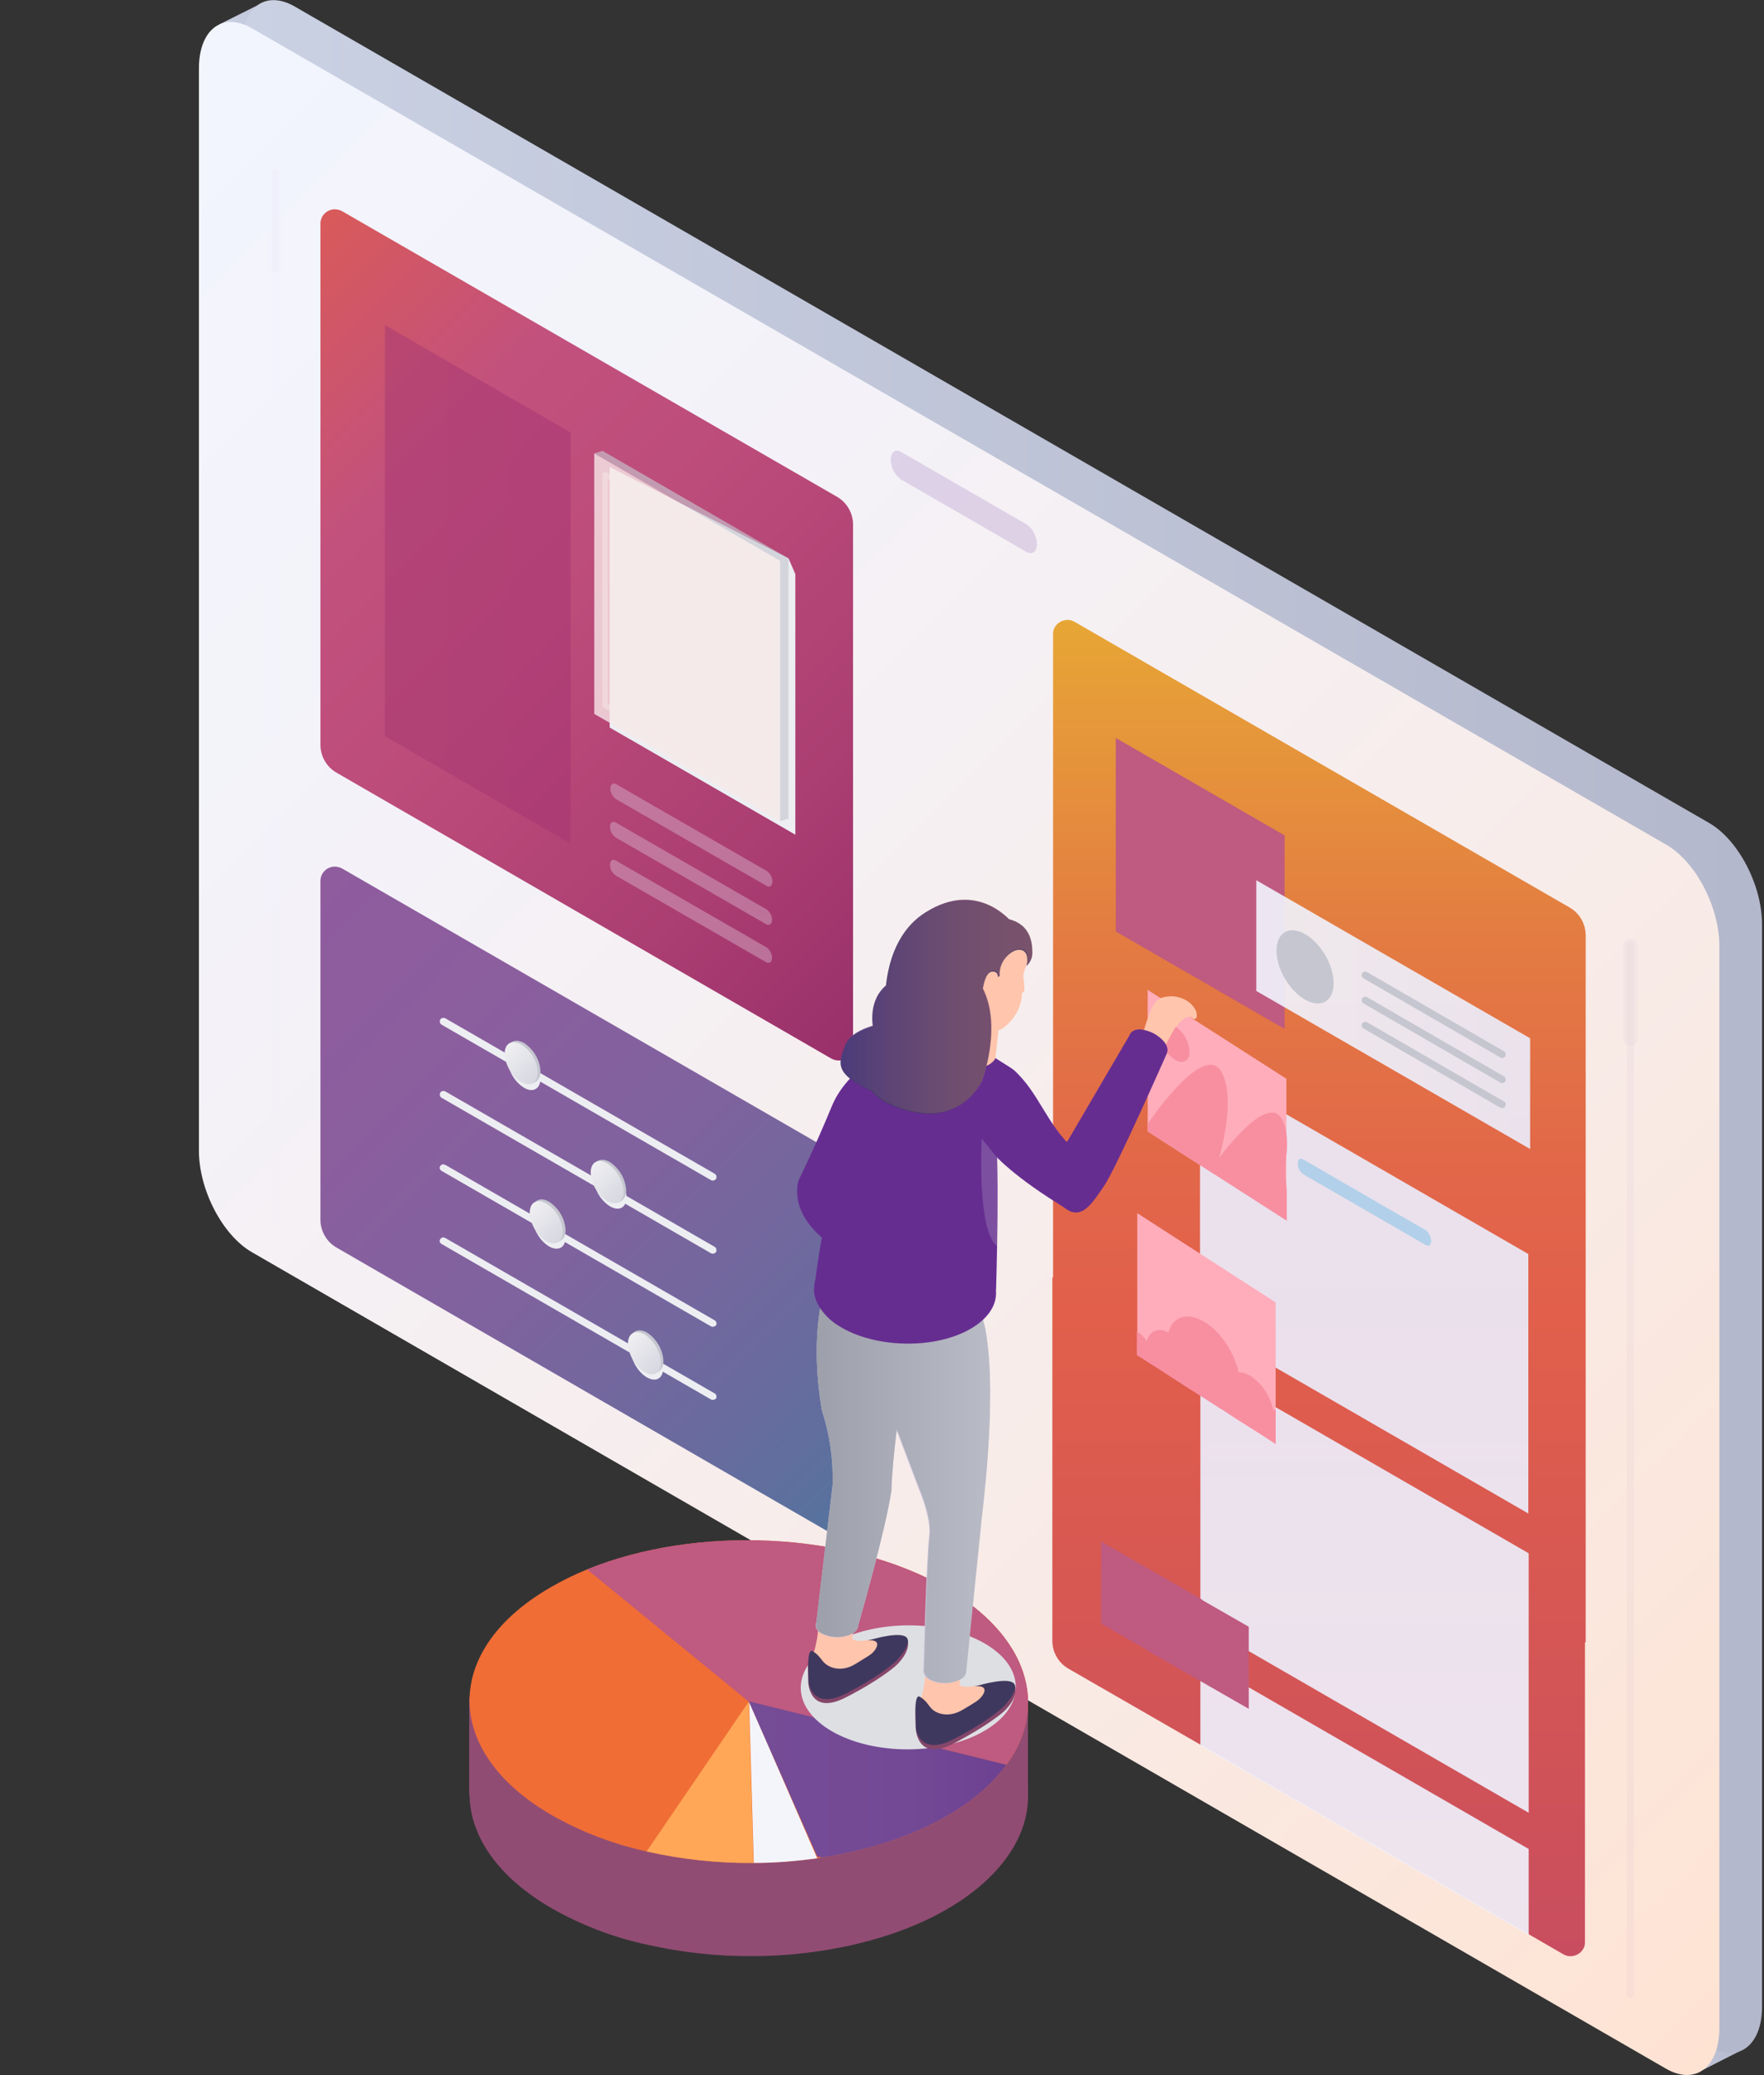 <svg width="442" height="520" viewBox="0 0 442 520" fill="none" xmlns="http://www.w3.org/2000/svg">
<rect x="0" y="0" width="442" height="520" fill="#333333" stroke="none"/>
<g clip-path="url(#clip0_3184_8073)">
<path d="M426.777 518.653L437.195 513.354L433.872 502.397L415.461 508.953" fill="url(#paint0_linear_3184_8073)"/>
<path d="M64.484 1.347L54.964 6.107L63.316 18.321L80.38 10.508" fill="url(#paint1_linear_3184_8073)"/>
<path d="M428.214 512.815L73.824 308.228C66.459 304.007 60.532 292.601 60.532 282.812V11.675C60.532 1.886 66.459 -2.604 73.824 1.617L428.214 206.204C435.579 210.425 441.506 221.831 441.506 231.62V502.846C441.506 512.636 435.489 517.126 428.214 512.815Z" fill="url(#paint2_linear_3184_8073)"/>
<path d="M417.437 518.384L63.136 313.796C55.772 309.575 49.844 298.169 49.844 288.38V17.154C49.844 7.365 55.772 2.874 63.136 7.095L417.527 211.682C424.891 215.903 430.819 227.309 430.819 237.099V508.325C430.729 518.114 424.801 522.605 417.437 518.384Z" fill="url(#paint3_linear_3184_8073)"/>
<path d="M213.748 131.482V262.155C213.748 264.131 212.131 265.748 210.155 265.748C209.527 265.748 208.898 265.568 208.359 265.299L84.332 193.63C81.817 192.193 80.29 189.499 80.29 186.625V56.041C80.29 54.066 81.907 52.449 83.882 52.449C84.511 52.449 85.14 52.629 85.679 52.898L209.706 124.477C212.221 125.914 213.748 128.608 213.748 131.482Z" fill="url(#paint4_linear_3184_8073)"/>
<path d="M393.278 227.399L269.25 155.82C267.544 154.832 265.299 155.461 264.311 157.167C263.952 157.706 263.862 158.335 263.862 158.964V320.173L263.682 320.083V411.15C263.682 414.024 265.209 416.718 267.724 418.155L297.361 435.219L379.627 482.729L391.751 489.734C393.458 490.722 395.703 490.093 396.691 488.387C397.05 487.848 397.14 487.219 397.14 486.591V411.509L397.319 411.599V234.404C397.319 231.53 395.793 228.836 393.278 227.399Z" fill="url(#paint5_linear_3184_8073)"/>
<path opacity="0.9" d="M382.95 314.245V379.268L300.684 331.758V266.736L382.95 314.245ZM300.774 341.727V406.75L383.04 454.259V389.237L300.774 341.727ZM300.774 415.82V437.375L383.04 484.884V463.33L300.774 415.82Z" fill="url(#paint6_linear_3184_8073)"/>
<path d="M213.748 296.283V381.154C213.748 383.13 212.131 384.746 210.155 384.746C209.527 384.746 208.898 384.566 208.359 384.297L84.332 312.629C81.817 311.192 80.29 308.497 80.29 305.623V220.753C80.29 218.777 81.907 217.161 83.882 217.161C84.511 217.161 85.14 217.34 85.679 217.61L209.706 289.188C212.221 290.715 213.748 293.409 213.748 296.283Z" fill="url(#paint7_linear_3184_8073)"/>
<path d="M257.575 425.25H117.561V449.769H257.575V425.25Z" fill="#914C73"/>
<path d="M252.187 465.575C248.774 470.245 243.834 474.646 237.278 478.418C228.297 483.627 217.43 487.04 205.934 488.836L204.767 489.016C199.468 489.734 194.169 490.183 188.87 490.183C179.889 490.273 170.908 489.285 162.107 487.309C153.755 485.513 145.762 482.459 138.307 478.238C110.915 462.432 110.736 436.836 137.948 421.119C140.912 419.413 143.965 417.886 147.109 416.629C174.411 405.492 212.401 407.109 236.919 421.209C257.755 433.333 262.874 450.936 252.187 465.575Z" fill="#914C73"/>
<path d="M252.187 442.225C248.774 446.895 243.834 451.295 237.278 455.067C228.297 460.276 217.43 463.689 205.934 465.485L204.767 465.665C199.468 466.383 194.169 466.832 188.87 466.832C179.889 466.922 170.908 465.934 162.107 463.959C153.755 462.162 145.762 459.109 138.307 454.888C110.915 439.081 110.736 413.485 137.948 397.769C140.912 396.062 143.965 394.535 147.109 393.278C174.411 382.142 212.401 383.758 236.919 397.858C257.755 409.983 262.874 427.586 252.187 442.225Z" fill="#F06D36"/>
<path d="M252.187 442.225L187.613 426.418L147.109 393.278C174.411 382.142 212.401 383.758 236.919 397.858C257.755 409.983 262.874 427.586 252.187 442.225Z" fill="#BF5A80"/>
<path d="M188.781 466.832C179.8 466.922 170.819 465.934 162.017 463.959L187.613 426.418L188.781 466.832Z" fill="#FFA757"/>
<path d="M204.767 465.665C199.468 466.383 194.169 466.832 188.87 466.832L187.703 426.418L204.767 465.665Z" fill="#F4F5FA"/>
<path d="M252.186 442.224C248.774 446.895 243.834 451.295 237.278 455.067C228.297 460.276 217.43 463.689 205.934 465.485L204.767 465.216L187.613 426.328L252.186 442.224Z" fill="url(#paint8_linear_3184_8073)"/>
<path opacity="0.2" d="M257.216 138.307L225.782 120.166C224.166 118.998 223.268 117.202 223.178 115.226C223.178 113.34 224.345 112.442 225.782 113.25L257.216 131.392C258.832 132.56 259.731 134.356 259.82 136.332C259.82 138.218 258.653 139.116 257.216 138.307Z" fill="#8352AB"/>
<path d="M199.288 143.876V209.168L152.767 182.314V117.022L197.582 139.924L199.288 143.876Z" fill="#EDEEF2"/>
<path d="M321.879 257.844L279.579 233.416V184.919L321.879 209.347V257.844Z" fill="#BF5A80"/>
<path opacity="0.9" d="M383.399 260.18V287.931L314.784 248.325V220.573L383.399 260.18Z" fill="url(#paint9_linear_3184_8073)"/>
<path d="M332.086 250.974C334.869 249.347 334.853 244.14 332.049 239.344C329.245 234.548 324.716 231.979 321.933 233.606C319.149 235.234 319.166 240.441 321.97 245.236C324.773 250.032 329.303 252.601 332.086 250.974Z" fill="#C5C6CF"/>
<path d="M342.086 244.373L376.394 264.221" stroke="#C5C6CF" stroke-width="1.796" stroke-miterlimit="10" stroke-linecap="round"/>
<path d="M342.086 250.66L376.394 270.508" stroke="#C5C6CF" stroke-width="1.796" stroke-miterlimit="10" stroke-linecap="round"/>
<path d="M342.086 256.947L376.394 276.795" stroke="#C5C6CF" stroke-width="1.796" stroke-miterlimit="10" stroke-linecap="round"/>
<g opacity="0.8">
<path opacity="0.8" d="M197.582 139.924V205.126L195.427 205.755V140.553L148.905 113.61L150.971 112.981L197.582 139.924Z" fill="#C5C6CF"/>
</g>
<path opacity="0.8" d="M195.427 140.553V205.755L148.905 178.901V113.61L195.427 140.553Z" fill="#F7E8E8"/>
<path opacity="0.5" d="M192.822 142.708V200.546L151.599 176.746V118.908L192.822 142.708Z" stroke="#F7E8E8" stroke-width="1.347" stroke-linecap="round" stroke-linejoin="round"/>
<path opacity="0.5" d="M96.456 81.457V119.178V146.749V184.47L142.978 211.413V173.692V146.121V108.401L96.456 81.457Z" fill="url(#paint10_linear_3184_8073)"/>
<path d="M301.313 401.002V400.912L275.896 386.273V406.839L287.392 413.485V413.575L312.898 428.214V407.648L301.313 401.002Z" fill="#BF5A80"/>
<path d="M227.666 438.369C242.546 438.288 254.571 431.267 254.525 422.686C254.479 414.105 242.378 407.214 227.498 407.294C212.618 407.375 200.593 414.396 200.639 422.977C200.685 431.558 212.786 438.449 227.666 438.369Z" fill="#DEDFE3"/>
<path d="M135.433 270.238C135.433 272.843 133.547 273.921 131.302 272.573C128.877 271.047 127.351 268.352 127.171 265.478C127.171 262.874 128.967 261.886 131.302 263.143C133.727 264.76 135.254 267.364 135.433 270.238Z" fill="#EDEEF2"/>
<path d="M156.988 299.965C156.988 302.57 155.192 303.648 152.857 302.3C150.432 300.774 148.905 298.079 148.725 295.205C148.725 292.601 150.522 291.613 152.857 292.87C155.281 294.487 156.808 297.091 156.988 299.965Z" fill="#EDEEF2"/>
<path d="M141.72 310.024C141.72 312.629 139.924 313.617 137.589 312.359C135.164 310.832 133.637 308.138 133.458 305.264C133.458 302.66 135.254 301.582 137.589 302.929C140.014 304.546 141.541 307.15 141.72 310.024Z" fill="#EDEEF2"/>
<path d="M165.001 345.438C166.585 344.512 166.57 341.539 164.968 338.799C163.366 336.058 160.783 334.587 159.199 335.514C157.614 336.44 157.629 339.412 159.231 342.153C160.833 344.893 163.416 346.364 165.001 345.438Z" fill="#EDEEF2"/>
<path d="M178.632 295.834C178.453 295.834 178.363 295.834 178.183 295.744L110.646 256.767C110.197 256.497 110.107 255.958 110.287 255.509C110.556 255.06 111.095 254.971 111.544 255.15L179.081 294.128C179.53 294.397 179.62 294.936 179.44 295.385C179.261 295.655 178.902 295.834 178.632 295.834Z" fill="#EDEEF2"/>
<path d="M178.632 314.155C178.453 314.155 178.363 314.155 178.183 314.066L110.646 275.088C110.197 274.819 110.107 274.28 110.287 273.831C110.556 273.382 111.095 273.292 111.544 273.472L179.081 312.449C179.53 312.718 179.62 313.257 179.44 313.706C179.261 313.976 178.902 314.155 178.632 314.155Z" fill="#EDEEF2"/>
<path d="M178.632 332.477C178.452 332.477 178.363 332.477 178.183 332.387L110.646 293.409C110.197 293.14 110.017 292.601 110.287 292.242C110.556 291.793 111.095 291.613 111.454 291.882C111.454 291.882 111.454 291.882 111.544 291.882L179.081 330.86C179.53 331.129 179.62 331.668 179.44 332.117C179.171 332.297 178.902 332.477 178.632 332.477Z" fill="#EDEEF2"/>
<path d="M178.632 350.798C178.452 350.798 178.363 350.798 178.183 350.708L110.646 311.731C110.197 311.461 110.017 310.922 110.287 310.563C110.556 310.114 111.095 309.934 111.454 310.204C111.454 310.204 111.454 310.204 111.544 310.204L179.081 349.181C179.53 349.451 179.62 349.99 179.44 350.439C179.261 350.618 178.902 350.798 178.632 350.798Z" fill="#EDEEF2"/>
<g opacity="0.1">
<path opacity="0.1" d="M68.974 43.199V306.073" stroke="#8352AB" stroke-width="1.796" stroke-linecap="round" stroke-linejoin="round"/>
<path opacity="0.1" d="M68.974 43.199V66.46" stroke="#8352AB" stroke-width="3.592" stroke-linecap="round" stroke-linejoin="round"/>
</g>
<path d="M245.451 423.275C245.451 423.275 253.085 420.221 254.252 422.197C255.509 425.43 251.378 429.023 251.378 429.023C251.378 429.023 247.516 432.435 238.895 436.926C229.644 441.686 229.465 433.064 229.465 433.064L229.375 429.741C229.375 429.741 229.285 425.7 230.452 426.328C232.428 427.406 245.451 423.275 245.451 423.275Z" fill="#84466A"/>
<path d="M231.889 419.143C231.8 421.389 231.351 423.634 230.722 425.789C229.914 427.586 237.188 431.807 237.188 431.807L247.157 426.957L247.067 422.466H244.463C244.463 422.466 240.242 423.275 240.421 421.748C240.601 420.491 240.96 419.233 241.32 417.976" fill="#FFC5AD"/>
<path d="M244.193 422.556L245.451 422.287C245.451 422.287 252.995 420.041 254.162 422.017C255.24 423.813 251.378 427.765 251.378 427.765C251.378 427.765 247.516 431.447 238.895 435.848C230.273 440.249 229.465 433.064 229.465 433.064L229.375 428.573C229.375 428.573 229.285 424.532 230.452 425.161C232.428 426.328 232.608 427.585 233.865 428.573C234.943 429.382 237.727 430.549 241.32 428.394C244.912 426.238 244.732 426.328 245.451 425.699C246.169 425.071 248.414 422.197 244.193 422.556Z" fill="#3F385E"/>
<path d="M218.508 411.779C218.508 411.779 226.142 408.725 227.309 410.611C228.566 413.845 224.435 417.437 224.435 417.437C224.435 417.437 220.573 420.94 211.952 425.34C202.701 430.1 202.522 421.478 202.522 421.478L202.432 418.155C202.432 418.155 202.342 414.114 203.51 414.743C205.575 415.91 218.508 411.779 218.508 411.779Z" fill="#84466A"/>
<path d="M205.036 407.647C204.946 409.893 204.497 412.138 203.869 414.293C203.06 416.09 210.335 420.311 210.335 420.311L220.304 415.461L220.214 410.97H217.61C217.61 410.97 213.389 411.779 213.568 410.252C213.748 408.995 214.107 407.737 214.466 406.48" fill="#FFC5AD"/>
<path d="M240.421 420.939C238.086 422.107 235.212 422.107 232.877 420.939C230.812 419.772 230.812 417.796 232.877 416.629C235.212 415.461 237.997 415.461 240.421 416.629C242.487 417.796 242.487 419.772 240.421 420.939Z" fill="#CDC5DC"/>
<path d="M219.136 343.883L230.183 373.071C230.183 373.071 233.416 380.435 232.788 385.016C232.159 389.596 231.351 418.694 231.351 418.694L241.948 418.874L245.63 382.411C245.63 382.411 250.211 350.798 246.888 333.105C243.565 315.413 219.226 323.945 219.226 323.945L208.898 316.401C208.898 316.401 201.803 329.154 205.934 353.402C207.91 359.42 208.808 365.706 208.629 372.083L204.497 406.929L215.095 407.109C215.095 407.109 221.831 383.848 223.357 373.61C223.627 363.192 227.309 338.494 227.309 338.494" fill="#CDC5DC"/>
<path d="M213.478 409.444C211.143 410.611 208.359 410.611 205.934 409.444C203.869 408.276 203.869 406.301 205.934 405.133C208.269 403.965 211.143 403.965 213.478 405.133C215.544 406.301 215.544 408.276 213.478 409.444Z" fill="#CDC5DC"/>
<path d="M217.34 411.06L218.598 410.791C218.598 410.791 226.142 408.546 227.309 410.522C228.387 412.318 224.525 416.269 224.525 416.269C224.525 416.269 220.663 419.952 212.041 424.352C203.42 428.753 202.611 421.658 202.611 421.658L202.522 417.168C202.522 417.168 202.432 413.126 203.599 413.755C205.575 414.922 205.755 416.18 207.012 417.078C208.09 417.886 210.874 419.143 214.466 416.898C218.059 414.653 217.879 414.832 218.598 414.204C219.316 413.575 221.471 410.701 217.34 411.06Z" fill="#3F385E"/>
<path d="M239.433 334.542C239.433 334.542 240.332 337.237 240.781 338.674C242.307 341.278 247.696 338.135 246.888 333.465C246.079 328.795 243.655 331.938 243.655 331.938L239.433 334.542Z" fill="#A9A2B5"/>
<path d="M239.433 334.273L240.691 337.955C242.038 340.2 246.798 337.506 246.079 333.375C245.361 329.244 243.205 332.028 243.205 332.028L239.433 334.273Z" fill="#B5AEC2"/>
<path d="M319.634 326.37V361.844L315.772 359.33L309.845 355.468L306.073 353.043L297.99 347.834L296.283 346.756L288.829 341.907L288.111 341.458L284.967 339.482V304.007L319.634 326.37Z" fill="#FFADBB"/>
<path d="M310.653 346.756C310.743 348.193 310.383 349.541 309.755 350.798C309.036 352.145 307.689 353.043 306.072 353.133L297.99 347.924L296.283 346.846C294.846 344.87 293.858 342.715 293.14 340.38C292.781 339.033 292.601 337.686 292.511 336.339C292.511 335.53 292.601 334.722 292.781 333.914C293.768 329.962 297.361 328.705 301.582 331.13C305.803 333.554 309.306 338.943 310.383 343.972C310.563 344.87 310.653 345.769 310.653 346.756Z" fill="#F78FA1"/>
<path d="M319.095 355.109C319.185 356.366 318.736 357.624 317.927 358.522L317.838 358.611C317.299 359.06 316.58 359.33 315.862 359.33L309.934 355.468C309.216 354.57 308.677 353.492 308.138 352.415C307.51 351.067 307.24 349.63 307.15 348.193V348.104C307.15 345.409 308.497 343.883 310.473 343.883C311.461 343.883 312.359 344.242 313.168 344.691C316.221 346.667 318.287 349.81 319.005 353.313C319.005 353.941 319.095 354.48 319.095 355.109Z" fill="#F78FA1"/>
<path d="M319.634 353.312V361.755C318.826 360.857 318.197 359.779 317.838 358.701C317.838 358.611 317.748 358.432 317.748 358.342C317.478 357.623 317.389 356.905 317.389 356.186C317.389 354.66 318.017 353.672 319.005 353.402C319.095 353.313 319.364 353.312 319.634 353.312Z" fill="#F78FA1"/>
<path d="M299.157 344.421C299.247 345.679 298.798 346.936 297.9 347.924L296.193 346.846L288.739 341.997L288.021 341.548C287.751 341.009 287.572 340.38 287.482 339.751C287.302 339.033 287.212 338.225 287.212 337.506C287.212 336.967 287.302 336.518 287.392 335.979C288.021 333.465 290.176 332.567 292.871 333.914L293.23 334.093C295.744 335.71 297.63 338.135 298.529 340.919C298.888 341.997 299.157 343.254 299.157 344.421Z" fill="#F78FA1"/>
<path d="M288.919 340.649C288.919 341.099 288.829 341.548 288.739 341.997L288.021 341.548L284.877 339.572V333.644C285.865 334.273 286.674 335.081 287.302 335.979C288.11 337.147 288.649 338.494 288.919 339.931C288.919 340.111 288.919 340.38 288.919 340.649Z" fill="#F78FA1"/>
<path d="M319.634 360.138V361.845L315.772 359.33L309.755 355.558L306.072 353.133L297.9 347.924L296.193 346.757L288.739 341.997L288.021 341.548L284.877 339.482L287.482 339.751L288.919 339.931L293.05 340.29L298.528 340.919H299.247L307.06 348.283L309.665 350.798L317.658 358.252L317.927 358.522L319.634 360.138Z" fill="#F78FA1"/>
<g opacity="0.2">
<path opacity="0.2" d="M408.546 237.009V499.793" stroke="#8352AB" stroke-width="1.796" stroke-linecap="round" stroke-linejoin="round"/>
<path opacity="0.2" d="M408.546 237.009V260.269" stroke="#8352AB" stroke-width="3.592" stroke-linecap="round" stroke-linejoin="round"/>
</g>
<path opacity="0.3" d="M192.104 222.01L154.383 200.276C153.485 199.648 152.946 198.66 152.946 197.582C152.946 196.594 153.575 196.055 154.383 196.504L192.104 218.238C193.002 218.867 193.541 219.855 193.541 220.933C193.451 222.01 192.822 222.459 192.104 222.01ZM193.451 230.542C193.451 229.465 192.912 228.477 192.014 227.848L154.294 206.114C153.485 205.665 152.857 206.114 152.857 207.192C152.857 208.269 153.395 209.257 154.294 209.886L192.014 231.62C192.822 231.979 193.451 231.53 193.451 230.542ZM193.451 240.062C193.451 238.984 192.912 237.997 192.014 237.368L154.294 215.634C153.485 215.185 152.857 215.634 152.857 216.712C152.857 217.789 153.395 218.777 154.294 219.406L192.014 241.14C192.822 241.499 193.451 241.05 193.451 240.062Z" fill="url(#paint11_linear_3184_8073)"/>
<path d="M156.898 298.259C156.898 300.864 155.102 301.851 152.767 300.594C150.342 299.067 148.815 296.373 148.636 293.499C148.636 290.895 150.432 289.907 152.767 291.164C155.192 292.781 156.718 295.385 156.898 298.259Z" fill="#C5C6CF"/>
<path d="M149.893 290.895L149.264 291.254L155.012 301.312L156 300.684" fill="#C5C6CF"/>
<path d="M156.269 298.618C156.269 301.223 154.383 302.211 152.138 300.953C149.713 299.426 148.187 296.732 148.007 293.858C148.007 291.254 149.803 290.176 152.138 291.523C154.563 293.14 156.09 295.744 156.269 298.618Z" fill="url(#paint12_linear_3184_8073)"/>
<path d="M135.433 268.442C135.433 271.047 133.547 272.124 131.302 270.777C128.877 269.25 127.351 266.556 127.171 263.682C127.171 261.078 128.967 260.09 131.302 261.347C133.727 262.964 135.254 265.568 135.433 268.442Z" fill="#C5C6CF"/>
<path d="M128.428 261.078L127.8 261.437L133.548 271.496L134.535 270.867" fill="#C5C6CF"/>
<path d="M134.715 268.801C134.715 271.406 132.919 272.394 130.584 271.136C128.159 269.61 126.632 266.915 126.453 264.041C126.453 261.437 128.249 260.449 130.584 261.706C133.098 263.323 134.625 265.927 134.715 268.801Z" fill="url(#paint13_linear_3184_8073)"/>
<path d="M141.72 308.228C141.72 310.833 139.924 311.82 137.589 310.563C135.164 309.036 133.637 306.342 133.458 303.468C133.458 300.864 135.254 299.786 137.589 301.133C140.014 302.75 141.541 305.354 141.72 308.228Z" fill="#C5C6CF"/>
<path d="M134.715 300.864L134.086 301.223L139.744 311.281L140.822 310.653" fill="#C5C6CF"/>
<path d="M141.002 308.677C141.002 311.281 139.206 312.269 136.871 311.012C134.446 309.485 132.919 306.791 132.739 303.917C132.739 301.313 134.535 300.235 136.871 301.582C139.385 303.109 140.912 305.803 141.002 308.677Z" fill="url(#paint14_linear_3184_8073)"/>
<path d="M166.238 341.009C166.238 343.613 164.442 344.601 162.107 343.344C159.682 341.817 158.155 339.123 157.976 336.249C157.976 333.644 159.772 332.656 162.107 333.914C164.532 335.53 166.059 338.135 166.238 341.009Z" fill="#C5C6CF"/>
<path d="M159.233 333.644L158.604 334.093L164.352 344.062L165.34 343.434" fill="#C5C6CF"/>
<path d="M165.61 341.458C165.61 344.062 163.813 345.14 161.478 343.793C159.054 342.266 157.527 339.572 157.347 336.698C157.347 334.093 159.143 333.105 161.478 334.363C163.903 335.979 165.43 338.584 165.61 341.458Z" fill="url(#paint15_linear_3184_8073)"/>
<path opacity="0.52" d="M357.174 308.228L345.769 301.672L326.549 290.535C325.741 290.086 325.112 290.535 325.202 291.613C325.202 292.691 325.741 293.679 326.639 294.307L340.021 302.031L357.264 312C358.073 312.449 358.611 312 358.611 310.922C358.522 309.845 357.983 308.857 357.174 308.228Z" fill="#7FC0E6"/>
<path d="M246.888 333.105C243.565 315.323 219.226 323.945 219.226 323.945L208.898 316.401C208.898 316.401 201.803 329.154 205.934 353.402C207.91 359.42 208.808 365.706 208.629 372.083L204.497 406.929C204.408 408.007 205.036 408.995 206.024 409.354C208.359 410.522 211.143 410.522 213.568 409.354C214.466 408.995 215.095 408.007 215.095 407.019C215.095 407.019 221.831 383.758 223.358 373.52C223.447 369.658 223.986 363.82 224.705 358.073L230.363 372.981C230.363 372.981 233.596 380.345 232.967 384.926C232.339 389.506 231.53 418.604 231.53 418.604C231.62 419.592 232.249 420.401 233.057 420.85C235.392 422.017 238.266 422.017 240.601 420.85C241.499 420.49 242.128 419.592 242.128 418.604L245.81 382.321C245.63 382.411 250.211 350.888 246.888 333.105Z" fill="url(#paint16_linear_3184_8073)"/>
<path d="M322.328 270.328V305.803L304.276 294.218L303.917 294.038L287.572 283.53V248.055L322.328 270.328Z" fill="#FFADBB"/>
<path d="M322.238 290.176C321.969 292.78 322.059 295.475 322.418 298.169V305.893L304.366 294.307L304.007 294.128L304.546 291.344C304.546 291.344 304.995 290.715 305.713 289.817C308.946 285.596 318.017 274.639 321.25 280.477C321.969 281.913 322.328 283.44 322.418 284.967C322.508 286.224 322.508 287.392 322.418 288.649C322.328 289.008 322.238 289.547 322.238 290.176Z" fill="#F78FA1"/>
<path d="M305.623 289.637C305.174 291.254 304.725 292.781 304.276 294.218L303.917 294.038L287.572 283.53V281.644C288.829 279.758 302.031 260.718 306.162 268.801C308.767 273.651 307.509 282.542 305.623 289.637Z" fill="#F78FA1"/>
<path d="M298.079 263.503C298.079 265.838 296.463 266.826 294.397 265.568C292.242 264.131 290.805 261.796 290.715 259.192C290.715 256.857 292.421 255.959 294.397 257.126C296.553 258.563 297.9 260.898 298.079 263.503Z" fill="#F78FA1"/>
<path d="M291.254 263.772C292.152 261.617 293.23 259.551 294.397 257.665C295.834 255.779 297.451 253.983 298.888 255.24C299.965 255.689 300.055 254.522 299.696 253.354C298.169 250.031 294.218 249.492 293.05 249.672C290.895 249.851 290.086 250.3 289.278 251.378C288.47 252.456 287.123 256.318 286.584 258.294C286.045 259.731 285.416 261.078 284.608 262.425" fill="#FFC5AD"/>
<path d="M226.142 261.347C226.142 261.347 212.85 266.466 208.449 277.154C204.048 287.841 200.187 295.565 200.187 295.565C200.187 295.565 196.594 304.276 209.347 312.719C222.1 321.161 228.387 282.991 228.387 282.991" fill="#662D91"/>
<path d="M203.959 323.136C203.959 324.394 204.318 325.651 204.857 326.729C206.114 329.064 208 330.95 210.245 332.297C218.867 337.686 233.326 338.224 242.487 333.375C248.774 330.052 250.929 325.112 248.774 320.532C247.516 318.107 245.63 316.131 243.295 314.784C234.674 309.395 220.214 308.857 211.054 313.706C206.922 315.862 204.587 318.825 204.048 321.789C204.048 322.238 203.959 322.687 203.959 323.136Z" fill="#662D91"/>
<path d="M249.582 323.137C249.582 323.137 250.66 289.907 249.133 278.411C247.606 266.916 224.705 256.498 224.705 256.498C224.705 256.498 208.629 283.53 204.138 322.059" fill="#662D91"/>
<path d="M249.402 265.119C250.301 265.748 253.174 267.454 253.983 268.083C260.449 273.921 262.155 281.734 269.25 288.111C272.484 293.05 268.442 303.648 268.442 303.648C268.442 303.648 250.48 293.32 246.618 285.865C235.751 274.549 245.002 262.066 249.402 265.119Z" fill="#662D91"/>
<path d="M267.544 285.865L283.261 259.012L292.421 263.862C292.421 263.862 279.668 292.781 276.705 297.092C273.741 301.403 271.047 306.073 266.736 302.66C262.425 299.247 266.377 287.033 266.377 287.033" fill="#662D91"/>
<path d="M291.972 261.437C293.23 263.413 292.332 265.029 289.997 265.119C287.392 265.119 284.967 263.862 283.53 261.706C282.273 259.731 283.171 258.024 285.506 257.934C288.021 258.114 290.446 259.371 291.972 261.437Z" fill="#662D91"/>
<path d="M250.3 257.396L249.402 265.299C248.594 266.466 247.337 267.275 245.9 267.365C243.295 267.634 243.385 257.755 243.385 257.755L249.402 250.66" fill="#FFC5AD"/>
<path d="M257.755 240.601V240.691C257.485 241.23 256.318 243.744 256.408 244.732C256.587 245.9 256.677 247.067 256.677 248.235C256.497 248.504 256.318 248.684 256.048 248.864C256.048 248.864 256.408 253.624 251.558 257.485C246.708 261.347 240.691 247.876 240.691 247.876L252.187 236.56L255.779 234.225L258.294 237.817" fill="#FFC5AD"/>
<path d="M253.893 231.53C253.893 231.53 245.361 220.124 231.889 228.656C221.202 235.302 221.831 250.57 221.831 250.57L236.739 257.036L241.948 254.432L243.924 243.744" fill="#3F385E"/>
<path d="M223.986 245.72C223.986 245.72 217.34 248.145 218.777 257.755C220.214 267.364 234.494 254.432 234.494 254.432L236.829 247.786" fill="#3F385E"/>
<path d="M220.663 256.587C220.663 256.587 213.209 257.934 211.772 261.976C210.335 266.017 208.718 268.712 217.34 272.933C225.962 277.154 234.674 265.209 234.224 263.682C233.775 262.155 231.171 254.162 231.171 254.162" fill="#3F385E"/>
<path d="M216.263 268.801C216.532 269.34 216.352 276.076 228.926 278.68C241.499 281.285 246.079 270.777 246.079 270.777C246.079 270.777 252.546 253.713 243.834 244.193C235.123 234.674 230.542 255.33 230.542 255.33" fill="#3F385E"/>
<path d="M245.9 250.301C245.9 250.301 246.259 246.439 247.067 244.912C247.606 243.655 248.325 243.385 248.953 243.475C249.582 243.475 250.031 244.014 250.031 244.643C250.031 244.732 250.031 244.732 250.031 244.822L250.48 244.553C250.3 241.948 251.737 239.434 254.162 238.266C254.162 238.266 255.869 237.458 256.857 238.625C257.844 239.793 257.216 242.038 257.216 242.038C258.114 241.23 258.653 240.062 258.653 238.895C258.653 236.829 258.653 231.081 251.468 230.093C245.002 228.387 237.278 241.948 237.278 241.948L238.715 248.953" fill="#3F385E"/>
<path opacity="0.37" d="M252.905 230.363C250.3 227.668 242.667 221.741 231.979 228.567C224.615 233.147 222.639 241.858 222.1 246.798C220.304 248.235 218.059 251.289 218.687 256.947C216.352 257.665 212.76 259.102 211.772 261.886C210.335 265.928 208.718 268.622 217.34 272.843C217.61 273.023 217.969 273.112 218.328 273.202C219.945 275.178 223.088 277.333 229.015 278.591C241.589 281.195 246.169 270.687 246.169 270.687C246.169 270.687 251.199 257.216 246.349 247.606C246.528 246.618 246.798 245.63 247.157 244.732C247.696 243.475 248.414 243.206 249.043 243.295C249.672 243.295 250.121 243.834 250.121 244.463C250.121 244.553 250.121 244.553 250.121 244.643L250.57 244.373C250.39 241.769 251.827 239.254 254.252 238.086C254.252 238.086 255.959 237.278 256.946 238.446C257.934 239.613 257.306 241.858 257.306 241.858C258.204 241.05 258.743 239.883 258.743 238.715C258.653 236.919 258.653 231.89 252.905 230.363Z" fill="url(#paint17_linear_3184_8073)"/>
<path opacity="0.2" d="M249.851 290.086L245.99 285.326C245.99 285.326 244.732 308.497 249.851 312.269" fill="#D6D7E0"/>
</g>
<defs>
<linearGradient id="paint0_linear_3184_8073" x1="415.453" y1="510.504" x2="437.196" y2="510.504" gradientUnits="userSpaceOnUse">
<stop stop-color="#CAD1E3"/>
<stop offset="0.99" stop-color="#B4B8CC"/>
</linearGradient>
<linearGradient id="paint1_linear_3184_8073" x1="54.955" y1="9.831" x2="80.38" y2="9.831" gradientUnits="userSpaceOnUse">
<stop stop-color="#CAD1E3"/>
<stop offset="0.99" stop-color="#B4B8CC"/>
</linearGradient>
<linearGradient id="paint2_linear_3184_8073" x1="60.523" y1="257.226" x2="441.462" y2="257.226" gradientUnits="userSpaceOnUse">
<stop stop-color="#CAD1E3"/>
<stop offset="0.99" stop-color="#B4B8CC"/>
</linearGradient>
<linearGradient id="paint3_linear_3184_8073" x1="19.021" y1="41.486" x2="461.557" y2="484.013" gradientUnits="userSpaceOnUse">
<stop stop-color="#F2F5FE"/>
<stop offset="0.29" stop-color="#F4F2F8"/>
<stop offset="0.67" stop-color="#F8EBE7"/>
<stop offset="1" stop-color="#FEE3D3"/>
</linearGradient>
<linearGradient id="paint4_linear_3184_8073" x1="61.409" y1="73.444" x2="232.643" y2="244.679" gradientUnits="userSpaceOnUse">
<stop stop-color="#D95A5A"/>
<stop offset="0.25" stop-color="#C2517D"/>
<stop offset="0.47" stop-color="#BC4C7A"/>
<stop offset="0.77" stop-color="#AB3E72"/>
<stop offset="1" stop-color="#99306A"/>
</linearGradient>
<linearGradient id="paint5_linear_3184_8073" x1="330.515" y1="490.186" x2="330.515" y2="155.362" gradientUnits="userSpaceOnUse">
<stop stop-color="#C84D5F"/>
<stop offset="0.1" stop-color="#CE515A"/>
<stop offset="0.48" stop-color="#E15F4B"/>
<stop offset="0.59" stop-color="#E26749"/>
<stop offset="0.76" stop-color="#E37B42"/>
<stop offset="0.95" stop-color="#E69D38"/>
<stop offset="1" stop-color="#E7A635"/>
</linearGradient>
<linearGradient id="paint6_linear_3184_8073" x1="341.844" y1="484.881" x2="341.844" y2="266.715" gradientUnits="userSpaceOnUse">
<stop stop-color="#F2F5FE"/>
<stop offset="0.71" stop-color="#ECEFFE"/>
<stop offset="1" stop-color="#ECEFFE"/>
</linearGradient>
<linearGradient id="paint7_linear_3184_8073" x1="72.84" y1="226.788" x2="221.208" y2="375.157" gradientUnits="userSpaceOnUse">
<stop stop-color="#8F5C9E"/>
<stop offset="0.25" stop-color="#8B5E9E"/>
<stop offset="0.53" stop-color="#7E639E"/>
<stop offset="0.81" stop-color="#686B9E"/>
<stop offset="1" stop-color="#55739E"/>
</linearGradient>
<linearGradient id="paint8_linear_3184_8073" x1="187.587" y1="445.921" x2="252.187" y2="445.921" gradientUnits="userSpaceOnUse">
<stop stop-color="#754C96"/>
<stop offset="0.62" stop-color="#734995"/>
<stop offset="1" stop-color="#6D4191"/>
</linearGradient>
<linearGradient id="paint9_linear_3184_8073" x1="314.821" y1="254.267" x2="383.408" y2="254.267" gradientUnits="userSpaceOnUse">
<stop stop-color="#F2F5FE"/>
<stop offset="1" stop-color="#ECEFFE"/>
</linearGradient>
<linearGradient id="paint10_linear_3184_8073" x1="96.421" y1="146.432" x2="142.987" y2="146.432" gradientUnits="userSpaceOnUse">
<stop stop-color="#A63972"/>
<stop offset="1" stop-color="#A33371"/>
</linearGradient>
<linearGradient id="paint11_linear_3184_8073" x1="173.217" y1="241.257" x2="173.217" y2="196.348" gradientUnits="userSpaceOnUse">
<stop offset="0.27" stop-color="#F2F5FE"/>
<stop offset="1" stop-color="#ECEFFE"/>
</linearGradient>
<linearGradient id="paint12_linear_3184_8073" x1="148.131" y1="292.298" x2="156.115" y2="300.283" gradientUnits="userSpaceOnUse">
<stop stop-color="#F0F0F2"/>
<stop offset="1" stop-color="#D6D7E0"/>
</linearGradient>
<linearGradient id="paint13_linear_3184_8073" x1="126.657" y1="262.469" x2="134.641" y2="270.453" gradientUnits="userSpaceOnUse">
<stop stop-color="#F0F0F2"/>
<stop offset="1" stop-color="#D6D7E0"/>
</linearGradient>
<linearGradient id="paint14_linear_3184_8073" x1="132.935" y1="302.285" x2="140.919" y2="310.269" gradientUnits="userSpaceOnUse">
<stop stop-color="#F0F0F2"/>
<stop offset="1" stop-color="#D6D7E0"/>
</linearGradient>
<linearGradient id="paint15_linear_3184_8073" x1="157.478" y1="335.083" x2="165.469" y2="343.074" gradientUnits="userSpaceOnUse">
<stop stop-color="#F0F0F2"/>
<stop offset="1" stop-color="#D6D7E0"/>
</linearGradient>
<linearGradient id="paint16_linear_3184_8073" x1="204.359" y1="369.112" x2="248.076" y2="369.112" gradientUnits="userSpaceOnUse">
<stop stop-color="#9D9FAA"/>
<stop offset="1" stop-color="#B9BBC6"/>
</linearGradient>
<linearGradient id="paint17_linear_3184_8073" x1="210.663" y1="252.241" x2="258.672" y2="252.241" gradientUnits="userSpaceOnUse">
<stop stop-color="#6042AD"/>
<stop offset="0.19" stop-color="#8354A1"/>
<stop offset="0.43" stop-color="#A96795"/>
<stop offset="0.65" stop-color="#C4758C"/>
<stop offset="0.85" stop-color="#D57E86"/>
<stop offset="1" stop-color="#DB8184"/>
</linearGradient>
<clipPath id="clip0_3184_8073">
<rect width="441.506" height="520" fill="white"/>
</clipPath>
</defs>
</svg>
